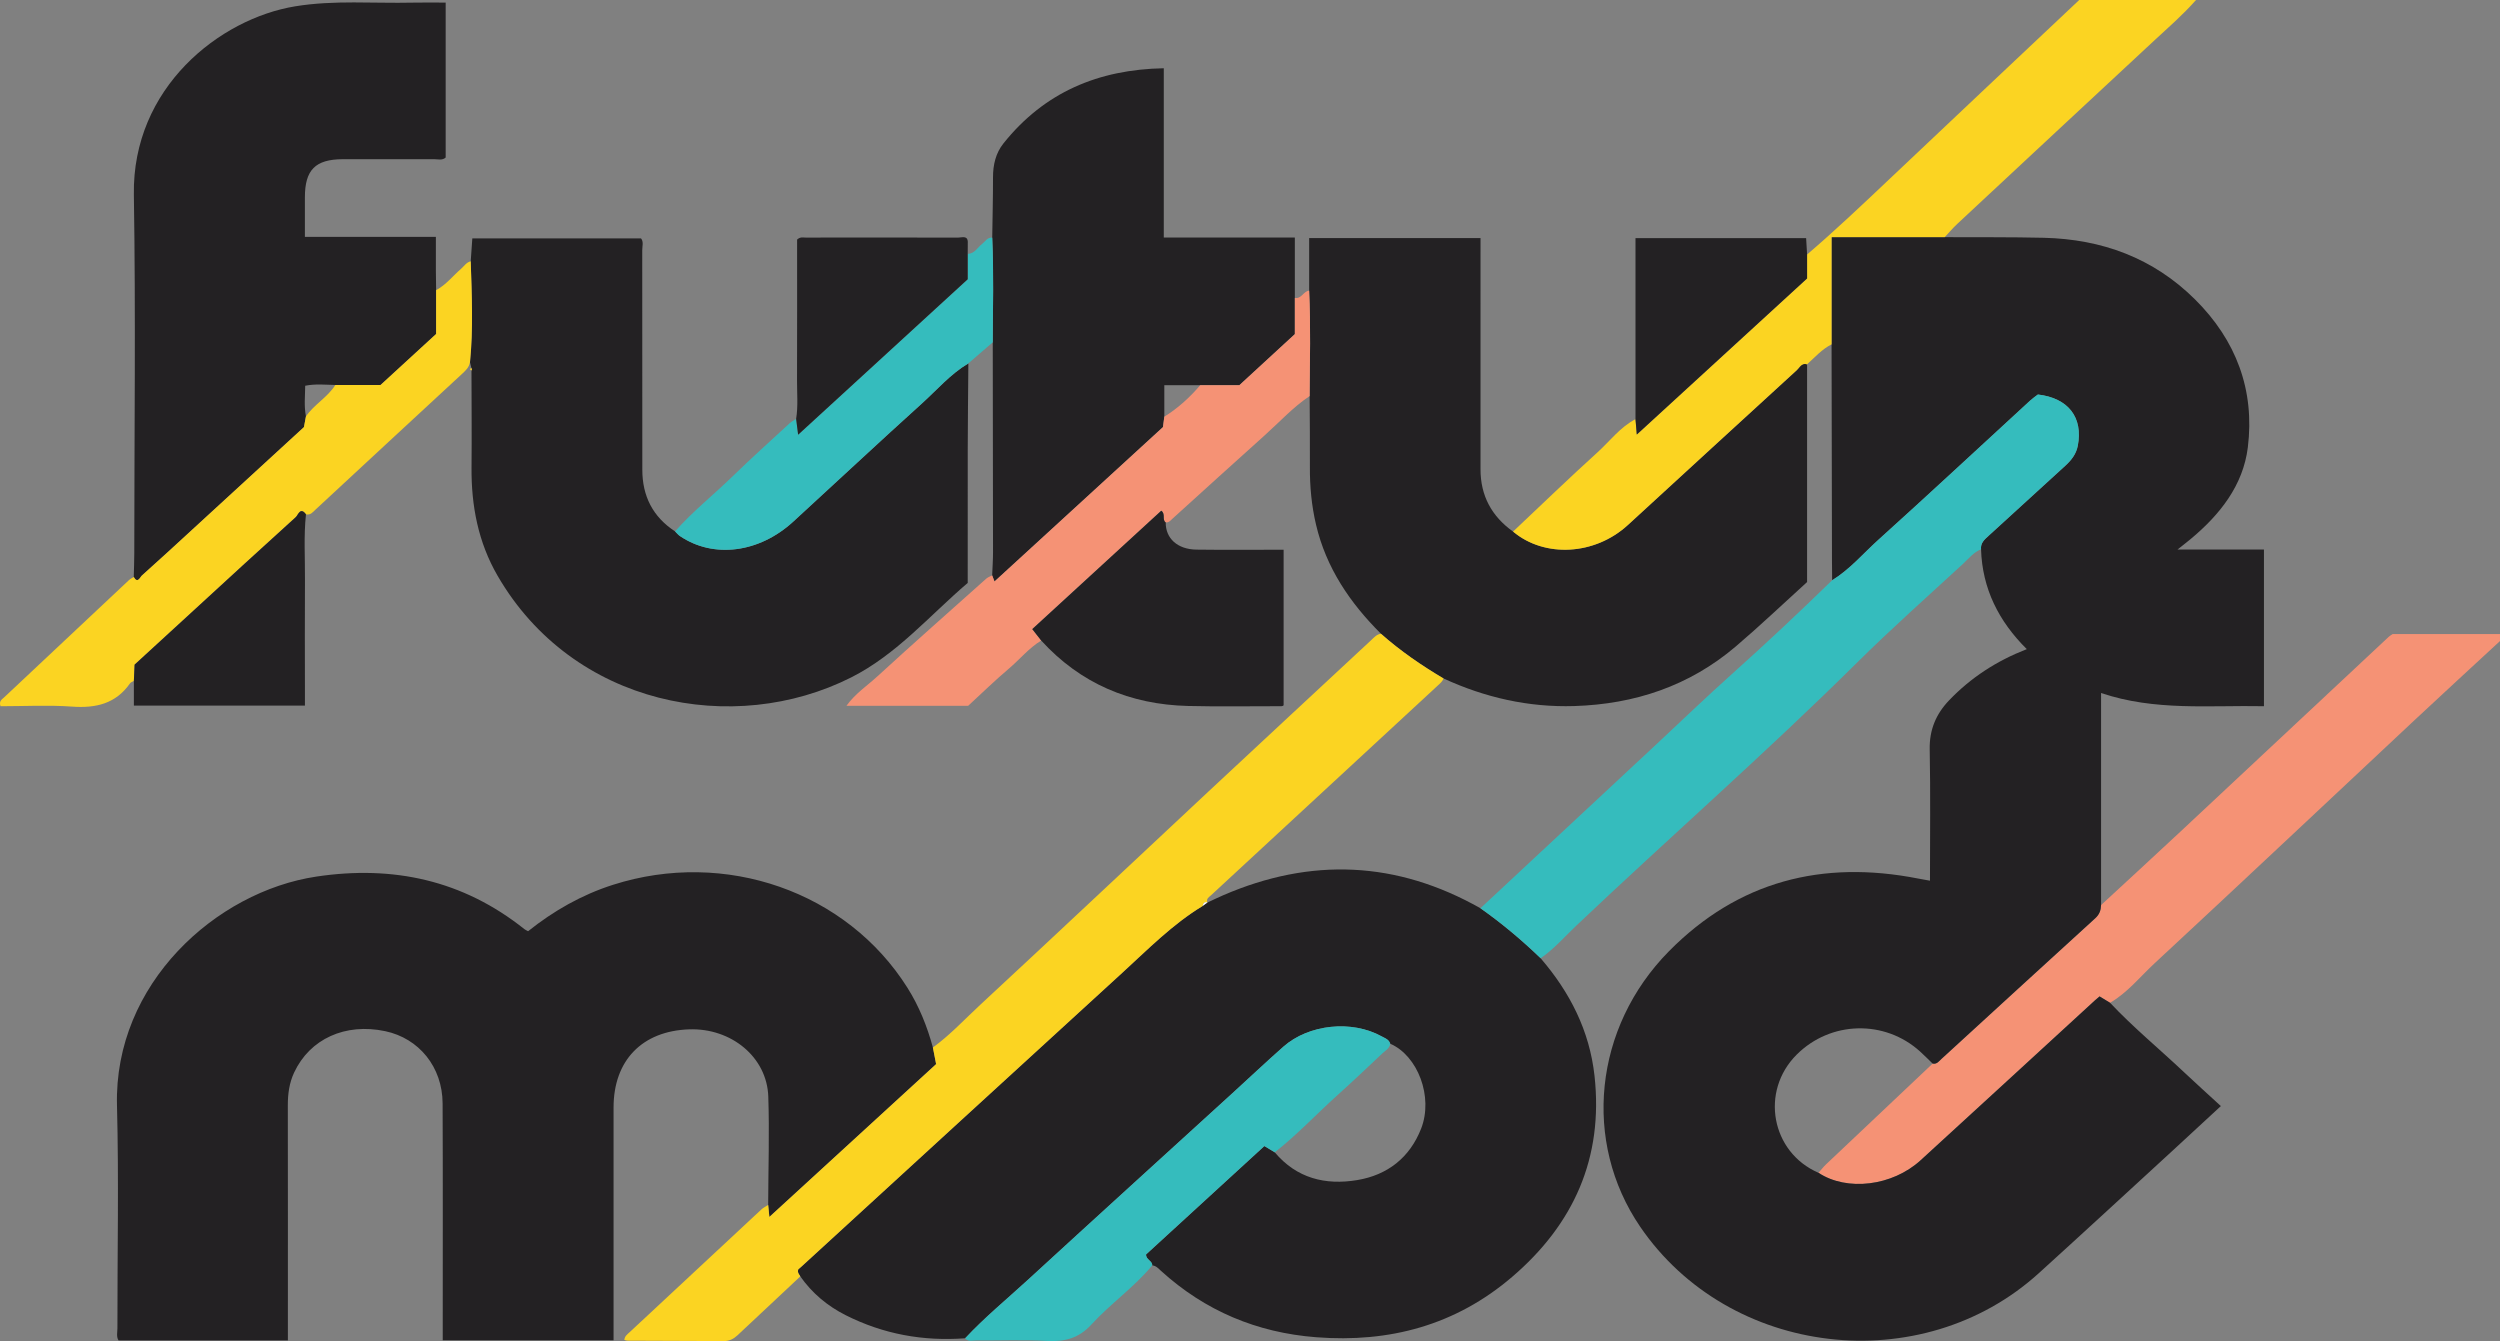 <?xml version="1.0" encoding="utf-8"?>
<!-- Generator: Adobe Illustrator 16.0.0, SVG Export Plug-In . SVG Version: 6.00 Build 0)  -->
<!DOCTYPE svg PUBLIC "-//W3C//DTD SVG 1.1//EN" "http://www.w3.org/Graphics/SVG/1.1/DTD/svg11.dtd">
<svg version="1.1" id="Capa_1" xmlns="http://www.w3.org/2000/svg" xmlns:xlink="http://www.w3.org/1999/xlink" x="0px" y="0px"
	 width="1071.449px" height="574.76px" viewBox="0 0 1071.449 574.76" enable-background="new 0 0 1071.449 574.76"
	 xml:space="preserve">
<rect x="0" y="0" width="1071.449" height="574.76" fill="#808080" stroke="none"/>
<path fill-rule="evenodd" clip-rule="evenodd" fill="#F59275" d="M900.475,387.896c11.104-10.271,22.252-20.496,33.306-30.82
	c30.024-28.043,60.008-56.129,90.015-84.19c0.359-0.336,0.812-0.573,1.647-1.151c15.06,0,30.532,0,46.006,0c0,1,0,2,0,3
	c-12.206,11.293-24.467,22.527-36.608,33.889c-37.18,34.788-74.222,69.724-111.557,104.344c-6.176,5.727-11.506,12.494-18.96,16.805
	c-1.494-0.913-2.987-1.825-4.483-2.738c-0.758,0.646-1.407,1.165-2.019,1.726c-24.881,22.829-49.727,45.696-74.649,68.479
	c-12.179,11.133-31.632,13.444-43.801,5.397c1.094-1.229,2.102-2.549,3.292-3.677c15.194-14.393,30.414-28.757,45.628-43.129
	c1.804,0.369,2.705-1.018,3.775-1.997c21.967-20.105,43.901-40.247,65.921-60.295C899.783,391.903,900.399,390.107,900.475,387.896z
	"/>
<path fill-rule="evenodd" clip-rule="evenodd" fill="#232123" d="M779.372,502.635c12.169,8.047,31.622,5.735,43.801-5.397
	c24.923-22.783,49.769-45.65,74.649-68.479c0.611-0.561,1.261-1.08,2.019-1.726c1.496,0.913,2.989,1.825,4.483,2.738
	c9.93,10.557,21.125,19.767,31.647,29.692c5.083,4.795,10.283,9.466,15.848,14.577c-6.838,6.318-13.474,12.487-20.149,18.612
	c-19.276,17.685-38.494,35.435-57.871,53.009c-50.318,45.638-132.653,36.021-170.828-19.877
	c-24.841-36.374-19.902-85.462,12.288-118.077c29.699-30.092,65.757-39.221,106.716-31.198c1.599,0.313,3.204,0.585,5.173,0.943
	c0-18.958,0.258-37.61-0.116-56.249c-0.17-8.468,2.734-15.242,8.382-21.126c9.243-9.632,20.159-16.772,33.226-21.869
	c-11.98-11.876-19.088-25.876-19.6-42.775c-0.304-2.69,1.477-4.204,3.215-5.788c10.938-9.974,21.849-19.979,32.791-29.947
	c2.633-2.398,4.758-5.009,5.459-8.673c2.311-12.082-4.02-20.423-17.11-21.946c-0.965,0.75-2.205,1.58-3.292,2.578
	c-21.683,19.919-43.227,39.992-65.092,59.708c-6.503,5.864-12.207,12.688-19.796,17.322c-0.023-2.822-0.063-5.645-0.068-8.467
	c-0.061-30.879-0.116-61.759-0.174-92.639c0-15.081,0-30.162,0-45.94c16.665,0,32.577,0,48.49,0
	c14.151,0.074,28.309-0.065,42.454,0.27c24.909,0.589,46.924,8.641,64.836,26.424c17.617,17.488,25.653,38.847,22.625,63.383
	c-2.021,16.378-12.003,28.886-24.493,39.297c-1.596,1.33-3.245,2.594-5.655,4.516c12.936,0,24.83,0,37.057,0
	c0,22.377,0,44.428,0,67.136c-23.25-0.459-46.737,2.16-69.81-5.657c0,30.683,0,60.783,0,90.886c-0.076,2.214-0.692,4.01-2.487,5.644
	c-22.02,20.048-43.954,40.189-65.921,60.295c-1.07,0.979-1.972,2.366-3.775,1.998c-1.793-1.729-3.542-3.508-5.389-5.179
	c-15.183-13.737-38.344-13.148-52.87,1.323C754.25,467.699,759.074,493.87,779.372,502.635z"/>
<path fill-rule="evenodd" clip-rule="evenodd" fill="#232123" d="M329.222,516.406c0.057-15.492,0.571-31,0.048-46.472
	c-0.57-16.865-15.857-29.408-33.943-28.777c-20.142,0.702-32.366,13.34-32.367,33.474c-0.003,33.141-0.001,66.281-0.001,99.781
	c-24.448,0-48.625,0-73.212,0c0-1.959,0-3.754,0-5.55c-0.004-31.992,0.089-63.985-0.056-95.978
	c-0.071-15.569-10.092-27.888-24.624-30.95c-17.094-3.604-32.257,3.288-39.013,17.738c-2.085,4.46-2.709,9.168-2.7,14.069
	c0.057,31.826,0.028,63.652,0.027,95.479c0,1.643,0,3.285,0,5.233c-24.322,0-48.39,0-72.597,0c-0.987-1.599-0.458-3.458-0.46-5.209
	c-0.039-31.826,0.635-63.67-0.186-95.475c-1.347-52.166,42.449-91.638,85.458-98.086c32.909-4.934,62.843,1.544,89.16,22.529
	c0.378,0.302,0.85,0.485,1.572,0.888c10.917-8.715,22.949-15.605,36.418-19.9c48.051-15.324,100.188,2.89,126.169,44.147
	c5.003,7.944,8.455,16.549,10.9,25.58c0.464,2.395,0.929,4.792,1.383,7.133c-23.871,21.88-47.451,43.493-71.467,65.505
	C329.509,519.315,329.365,517.86,329.222,516.406z"/>
<path fill-rule="evenodd" clip-rule="evenodd" fill="#232123" d="M413.636,573.56c-17.942,1.336-35.033-1.755-51.148-9.873
	c-7.855-3.957-14.419-9.437-19.489-16.648c-0.44-0.849-1.346-1.534-0.886-3.008c0.272-0.237,0.778-0.659,1.264-1.104
	c45.861-42.008,91.691-84.049,137.6-126.005c11.025-10.075,21.53-20.806,34.44-28.626c0.703-0.515,1.405-1.029,2.108-1.545
	l-0.048,0.054c2.243-1.037,4.466-2.123,6.733-3.104c37.67-16.3,74.444-14.724,110.273,5.555
	c9.173,6.457,17.738,13.646,25.806,21.432c12.552,14.58,20.976,31.08,23.093,50.41c3.846,35.114-8.881,63.559-35.352,86.186
	c-24.191,20.679-52.529,28.262-83.928,25.831c-25.424-1.968-47.644-11.296-66.539-28.469c-1.091-0.991-2.095-2.188-3.738-2.324
	c0.059-2.02-2.699-2.407-2.644-4.69c16.865-15.455,33.814-30.988,50.694-46.457c1.675,1.01,3.068,1.851,4.462,2.692
	c9.385,11.126,21.654,14.181,35.381,11.885c13.064-2.186,22.53-9.724,27.354-22.063c5.313-13.594-1.456-31.283-13.247-36.365
	c-0.53-1.845-2.257-2.371-3.66-3.149c-12.799-7.096-31.201-5.235-42.128,4.408c-7.356,6.493-14.49,13.238-21.741,19.851
	c-29.249,26.674-58.562,53.277-87.724,80.045C431.536,556.772,422.033,564.575,413.636,573.56z"/>
<path fill-rule="evenodd" clip-rule="evenodd" fill="#232123" d="M591.85,271.616c-13.271-13.224-23.494-28.249-27.838-46.795
	c-1.904-8.128-2.673-16.347-2.617-24.687c0.066-10.131-0.064-20.264-0.109-30.396c0.08-15.061,0.497-30.124-0.208-45.182
	c0-7.443,0-14.886,0-22.532c24.89,0,48.96,0,73.443,0c0,2.026,0,3.817,0,5.609c-0.001,31.166-0.001,62.333-0.004,93.499
	c-0.001,11.326,4.776,20.152,13.944,26.687c13.559,11.377,35.079,10.151,49.193-2.799c24.13-22.143,48.252-44.294,72.423-66.393
	c1.222-1.117,2.041-3.263,4.4-2.487c0,31.103,0,62.205,0,93.319c-10.324,9.356-20.2,18.776-30.576,27.61
	c-19.888,16.929-43.298,24.732-69.208,25.535c-19.623,0.608-38.228-3.646-56.005-11.811
	C609.187,285.18,600.125,278.949,591.85,271.616z"/>
<path fill-rule="evenodd" clip-rule="evenodd" fill="#232123" d="M201.991,157.619c-0.188-0.792-0.376-1.584-0.564-2.375
	c1.437-14.409,0.77-28.834,0.314-43.258c0.219-3.138,0.438-6.276,0.683-9.807c24.004,0,48.063,0,72.312,0
	c1.177,1.448,0.51,3.355,0.513,5.101c0.048,31.331,0.046,62.662,0.035,93.994c-0.004,11.316,4.478,20.229,14.031,26.469
	c0.702,0.678,1.322,1.477,2.117,2.016c14.307,9.694,33.857,7.249,48.512-6.177c18.407-16.864,36.627-33.934,55.159-50.658
	c6.5-5.866,12.258-12.64,19.915-17.18c-0.093,12.158-0.238,24.316-0.267,36.475c-0.045,19.153-0.012,38.306-0.012,57.608
	c-16.369,13.977-30.395,30.638-49.957,40.508c-50.323,25.39-119.195,12.229-151.536-43.584c-8.303-14.329-11.317-30.04-11.16-46.497
	c0.132-13.83-0.006-27.663-0.024-41.484c0.065-0.111,0.199-0.245,0.181-0.352C202.196,158.146,202.08,157.885,201.991,157.619z"/>
<path fill-rule="evenodd" clip-rule="evenodd" fill="#232123" d="M186.807,116.168c0.036,2.729,0.073,5.458,0.108,8.18
	c0,6.274,0,12.555,0,18.793c-8.055,7.394-15.85,14.548-23.813,21.857c-6.468,0-12.925,0-19.382,0
	c-4.26-0.095-8.537-0.556-12.918,0.319c-0.069,4.563-0.533,8.858,0.318,13.141c-0.271,1.457-0.542,2.914-0.854,4.594
	c-15.813,14.516-31.744,29.146-47.68,43.769c-7.234,6.639-14.445,13.305-21.773,19.839c-0.783,0.698-1.801,3.626-3.492,0.624
	c0.079-3.326,0.225-6.651,0.226-9.977c0.014-51.291,0.638-102.592-0.179-153.87C56.636,37.556,94.142,8.025,126.499,2.711
	c16.717-2.746,33.565-1.195,50.354-1.581c4.624-0.106,9.252-0.017,14.153-0.017c0,22.426,0,44.338,0,66.392
	c-1.443,1.353-3.363,0.709-5.099,0.715c-12.989,0.046-25.979-0.042-38.968,0.009c-11.808,0.046-16.266,4.579-16.269,16.331
	c-0.001,5.479,0,10.958,0,16.966c18.609,0,36.98,0,56.139,0c0,5.252,0,9.995-0.001,14.738
	C186.806,116.263,186.807,116.168,186.807,116.168z"/>
<path fill-rule="evenodd" clip-rule="evenodd" fill="#232123" d="M425.252,101.849c0.124-8.641,0.343-17.28,0.335-25.92
	c-0.005-5.343,1.178-10.34,4.484-14.478c17.45-21.831,40.557-31.673,68.703-32.201c0,24.325,0,48.191,0,72.562
	c18.894,0,37.271,0,56.168,0c0,8.956,0,17.406,0,25.855c0,5.273,0,10.549,0,15.536c-8.136,7.487-15.815,14.556-23.778,21.885
	c-5.512,0-11.14,0-16.769,0c-5.022,0-10.045,0-15.392,0c0,4.724,0,9.105,0,13.487c-0.189,1.463-0.379,2.927-0.581,4.476
	c-23.993,21.986-47.969,43.957-72.2,66.161c-0.527-1.385-0.762-2-0.997-2.616c0.128-3.319,0.368-6.639,0.367-9.958
	c-0.014-29.977-0.071-59.954-0.116-89.931C425.532,131.753,425.936,116.798,425.252,101.849z"/>
<path fill-rule="evenodd" clip-rule="evenodd" fill="#FBD422" d="M591.85,271.616c8.275,7.333,17.337,13.563,26.837,19.179
	c-0.493,1.291-1.501,2.105-2.495,3.023c-32.374,29.895-64.712,59.828-97.049,89.763c-0.933,0.863-2.3,1.536-1.666,3.224l0.048-0.054
	c-1.343-0.358-1.859,0.412-2.108,1.545c-12.91,7.82-23.416,18.551-34.44,28.626c-45.909,41.956-91.739,83.997-137.6,126.005
	c-0.485,0.444-0.992,0.866-1.264,1.104c-0.459,1.474,0.446,2.159,0.886,3.008c-8.974,8.404-17.94,16.815-26.91,25.224
	c-1.628,1.525-3.462,2.504-5.793,2.492c-13.809-0.072-27.618-0.101-41.427-0.162c-0.428-0.002-0.856-0.213-1.292-0.328
	c0.132-1.646,1.311-2.424,2.238-3.29c18.83-17.584,37.68-35.146,56.552-52.684c0.823-0.765,1.897-1.26,2.854-1.883
	c0.144,1.453,0.288,2.908,0.511,5.159c24.016-22.012,47.596-43.625,71.467-65.505c-0.454-2.341-0.919-4.738-1.383-7.133
	c7.418-5.389,13.641-12.131,20.324-18.325c32.717-30.323,65.172-60.931,97.776-91.379c23.232-21.697,46.557-43.298,69.827-64.955
	C588.965,273.132,590.053,271.84,591.85,271.616z"/>
<path fill-rule="evenodd" clip-rule="evenodd" fill="#35BCBD" d="M660.29,410.687c-8.067-7.786-16.633-14.975-25.806-21.432
	c25.078-23.372,50.157-46.743,75.234-70.116c10.834-10.098,21.503-20.378,32.534-30.254c14.619-13.087,28.913-26.509,42.961-40.199
	c7.589-4.634,13.293-11.457,19.796-17.321c21.865-19.716,43.409-39.789,65.092-59.708c1.087-0.998,2.327-1.828,3.292-2.578
	c13.091,1.523,19.421,9.864,17.11,21.946c-0.701,3.664-2.826,6.274-5.459,8.673c-10.942,9.969-21.853,19.974-32.791,29.947
	c-1.738,1.584-3.519,3.098-3.215,5.788c-3.212,1.244-5.283,3.96-7.689,6.179c-15.283,14.089-30.854,27.895-45.609,42.521
	c-38.965,38.624-80.256,74.75-120.058,112.471C670.645,401.376,666.062,406.699,660.29,410.687z"/>
<path fill-rule="evenodd" clip-rule="evenodd" fill="#FBD422" d="M774.478,156.142c-2.359-0.775-3.179,1.37-4.4,2.487
	c-24.171,22.099-48.293,44.25-72.423,66.393c-14.114,12.95-35.635,14.176-49.193,2.799c12.031-11.336,23.911-22.839,36.164-33.929
	c5.344-4.837,9.724-10.829,16.313-14.246c0.161,1.892,0.321,3.783,0.56,6.588c24.764-22.702,48.855-44.789,72.98-66.905
	c0-3.618,0-6.936,0-10.253c12.209-10.454,23.867-21.505,35.533-32.555c26.955-25.533,54.001-50.97,81.09-76.521
	c16.446,0,32.862,0,50.062,0c-5.736,6.479-11.728,11.635-17.515,17.009c-28.293,26.275-56.544,52.595-84.784,78.927
	c-1.912,1.782-3.606,3.798-5.403,5.706c-15.913-0.001-31.825-0.001-48.49-0.001c0,15.778,0,30.859,0,45.942
	C780.846,149.667,777.834,153.115,774.478,156.142z"/>
<path fill-rule="evenodd" clip-rule="evenodd" fill="#F59275" d="M425.227,246.596c0.234,0.616,0.469,1.231,0.996,2.616
	c24.231-22.204,48.208-44.175,72.2-66.161c0.201-1.549,0.391-3.013,0.581-4.477c5.878-3.642,10.909-8.252,15.392-13.486
	c5.628,0,11.257,0,16.769,0c7.963-7.329,15.643-14.397,23.778-21.885c0-4.987,0-10.263,0-15.536c2.852,0.554,3.68-2.884,6.136-3.109
	c0.705,15.058,0.288,30.121,0.208,45.182c-7.17,4.799-12.954,11.19-19.333,16.896c-13.204,11.811-26.291,23.754-39.428,35.64
	c-0.846,0.765-1.572,1.758-2.921,1.626c-1.7-1.184,0.084-3.586-1.906-5.021c-18.386,16.874-36.769,33.744-55.292,50.743
	c1.441,1.842,2.64,3.373,3.838,4.904c-5.298,3.213-9.181,8.065-13.848,12.017c-5.953,5.041-11.545,10.506-17.464,15.946
	c-17.098,0-34.308,0-52.166,0c3.851-5.323,8.89-8.604,13.199-12.556c15.421-14.138,31.099-27.996,46.708-41.928
	C423.38,247.375,424.369,247.059,425.227,246.596z"/>
<path fill-rule="evenodd" clip-rule="evenodd" fill="#FBD422" d="M57.32,247.283c1.691,3.002,2.709,0.074,3.492-0.624
	c7.328-6.534,14.539-13.2,21.773-19.839c15.937-14.623,31.867-29.253,47.68-43.769c0.312-1.68,0.583-3.137,0.854-4.586
	c3.504-5.134,9.272-8.16,12.6-13.468c6.457,0,12.914,0,19.382,0c7.964-7.31,15.758-14.464,23.813-21.857c0-6.238,0-12.519,0-18.793
	c4.231-2.247,7.131-6.055,10.667-9.121c1.33-1.154,2.286-2.795,4.162-3.244c0.453,14.428,1.121,28.853-0.316,43.262
	c-0.351,2.101-1.718,3.438-3.232,4.836c-20.984,19.372-41.913,38.803-62.855,58.22c-1.199,1.111-2.211,2.59-4.207,2.129
	c-2.409-3.342-3.404,0.335-4.348,1.188c-14.654,13.23-29.17,26.612-43.719,39.959c-8.542,7.837-17.084,15.673-25.369,23.273
	c-0.123,2.665-0.222,4.813-0.321,6.963c-0.557,0.346-1.299,0.563-1.645,1.057c-6.118,8.747-14.628,10.699-24.821,9.97
	c-10.227-0.731-20.546-0.16-30.68-0.16c-0.788-2.223,0.635-2.941,1.511-3.767c17.811-16.781,35.653-33.528,53.507-50.264
	C55.842,248.09,56.625,247.733,57.32,247.283z"/>
<path fill-rule="evenodd" clip-rule="evenodd" fill="#232123" d="M446.243,274.527c-1.198-1.531-2.396-3.063-3.838-4.904
	c18.523-16.999,36.906-33.869,55.292-50.743c1.991,1.435,0.207,3.837,1.906,5.021c-0.061,6.851,5.013,11.542,13.192,11.655
	c12.325,0.17,24.654,0.044,37.34,0.044c0,22.211,0,44.286,0,66.646c-0.358,0.526-1.222,0.419-2.043,0.418
	c-12.997-0.014-26.001,0.226-38.991-0.102C484.324,301.937,463.119,293.011,446.243,274.527z"/>
<path fill-rule="evenodd" clip-rule="evenodd" fill="#35BCBD" d="M546.338,493.865c-1.394-0.842-2.787-1.683-4.462-2.692
	c-16.88,15.469-33.829,31.002-50.694,46.457c-0.055,2.283,2.702,2.671,2.644,4.69c-7.76,9.402-17.889,16.387-26.056,25.328
	c-5.336,5.842-11.396,7.487-19.035,7.043c-10.125-0.589-20.31-0.145-30.468-0.212c-1.569-0.011-3.354,0.698-4.633-0.918
	c8.399-8.986,17.902-16.789,26.938-25.085c29.162-26.768,58.475-53.371,87.724-80.045c7.251-6.612,14.385-13.357,21.741-19.851
	c10.927-9.644,29.329-11.504,42.128-4.408c1.403,0.778,3.13,1.305,3.657,3.148c-0.276,2.053-2.08,2.92-3.354,4.127
	c-6.385,6.047-12.782,12.085-19.316,17.969C564.163,477.511,555.875,486.373,546.338,493.865z"/>
<path fill-rule="evenodd" clip-rule="evenodd" fill="#35BCBD" d="M425.252,101.849c0.684,14.949,0.28,29.904,0.225,44.858
	c-3.486,3.012-6.973,6.023-10.459,9.036c-7.656,4.541-13.414,11.314-19.915,17.181c-18.532,16.725-36.752,33.794-55.159,50.658
	c-14.654,13.426-34.205,15.871-48.512,6.177c-0.795-0.539-1.415-1.338-2.117-2.016c7.562-8.586,16.544-15.691,24.716-23.646
	c7.947-7.734,16.207-15.147,24.362-22.667c0.824-0.76,1.868-1.279,2.809-1.91c0.242,1.912,0.484,3.823,0.859,6.792
	c24.542-22.499,48.486-44.45,72.681-66.631c0-3.592,0-7.229,0-10.866c2.984-0.088,4.18-2.748,6.172-4.269
	C422.27,103.512,423.132,101.658,425.252,101.849z"/>
<path fill-rule="evenodd" clip-rule="evenodd" fill="#232123" d="M414.743,108.815c0,3.638,0,7.274,0,10.866
	c-24.195,22.181-48.14,44.132-72.681,66.631c-0.375-2.969-0.617-4.88-0.859-6.792c0.889-5.451,0.367-10.942,0.387-16.411
	c0.075-20.242,0.03-40.485,0.03-60.425c1.324-1.254,2.548-0.862,3.655-0.864c21.772-0.027,43.543-0.044,65.315,0.019
	c1.665,0.005,4.368-1.194,4.182,2.357c0-0.001-0.002,0.03-0.002,0.03C414.76,105.757,414.752,107.286,414.743,108.815z"/>
<path fill-rule="evenodd" clip-rule="evenodd" fill="#232123" d="M57.375,291.812c0.099-2.149,0.198-4.298,0.321-6.963
	c8.285-7.601,16.827-15.437,25.369-23.273c14.548-13.347,29.065-26.729,43.719-39.959c0.944-0.853,1.939-4.529,4.348-1.188
	c-0.994,9.313-0.363,18.646-0.429,27.963c-0.114,16.157-0.02,32.314-0.013,48.473c0.001,1.787,0,3.575,0,5.553
	c-24.563,0-48.622,0-73.315,0C57.375,298.715,57.375,295.263,57.375,291.812z"/>
<path fill-rule="evenodd" clip-rule="evenodd" fill="#232123" d="M774.479,109.075c0,3.317,0,6.635,0,10.253
	c-24.125,22.116-48.217,44.203-72.98,66.905c-0.238-2.805-0.398-4.696-0.56-6.588c0-25.782,0-51.564,0-77.595
	c24.673,0,48.744,0,73.135,0C774.215,104.51,774.347,106.793,774.479,109.075z"/>
<path fill-rule="evenodd" clip-rule="evenodd" fill="#FBD422" d="M201.991,157.619c0.089,0.266,0.205,0.526,0.252,0.799
	c0.019,0.106-0.116,0.24-0.181,0.352C201.152,158.435,201.512,158.031,201.991,157.619z"/>
<polygon fill-rule="evenodd" clip-rule="evenodd" fill="#35BCBD" points="414.769,104.227 414.771,104.196 415.023,104.225 "/>
<path fill-rule="evenodd" clip-rule="evenodd" fill="#FBD422" d="M186.807,116.168c0,0,0,0.095,0,0.096
	S186.807,116.168,186.807,116.168z"/>
<path fill-rule="evenodd" clip-rule="evenodd" fill="#FDFDFD" d="M515.417,388.296c0.249-1.133,0.765-1.903,2.108-1.545
	C516.823,387.267,516.12,387.781,515.417,388.296z"/>
</svg>
